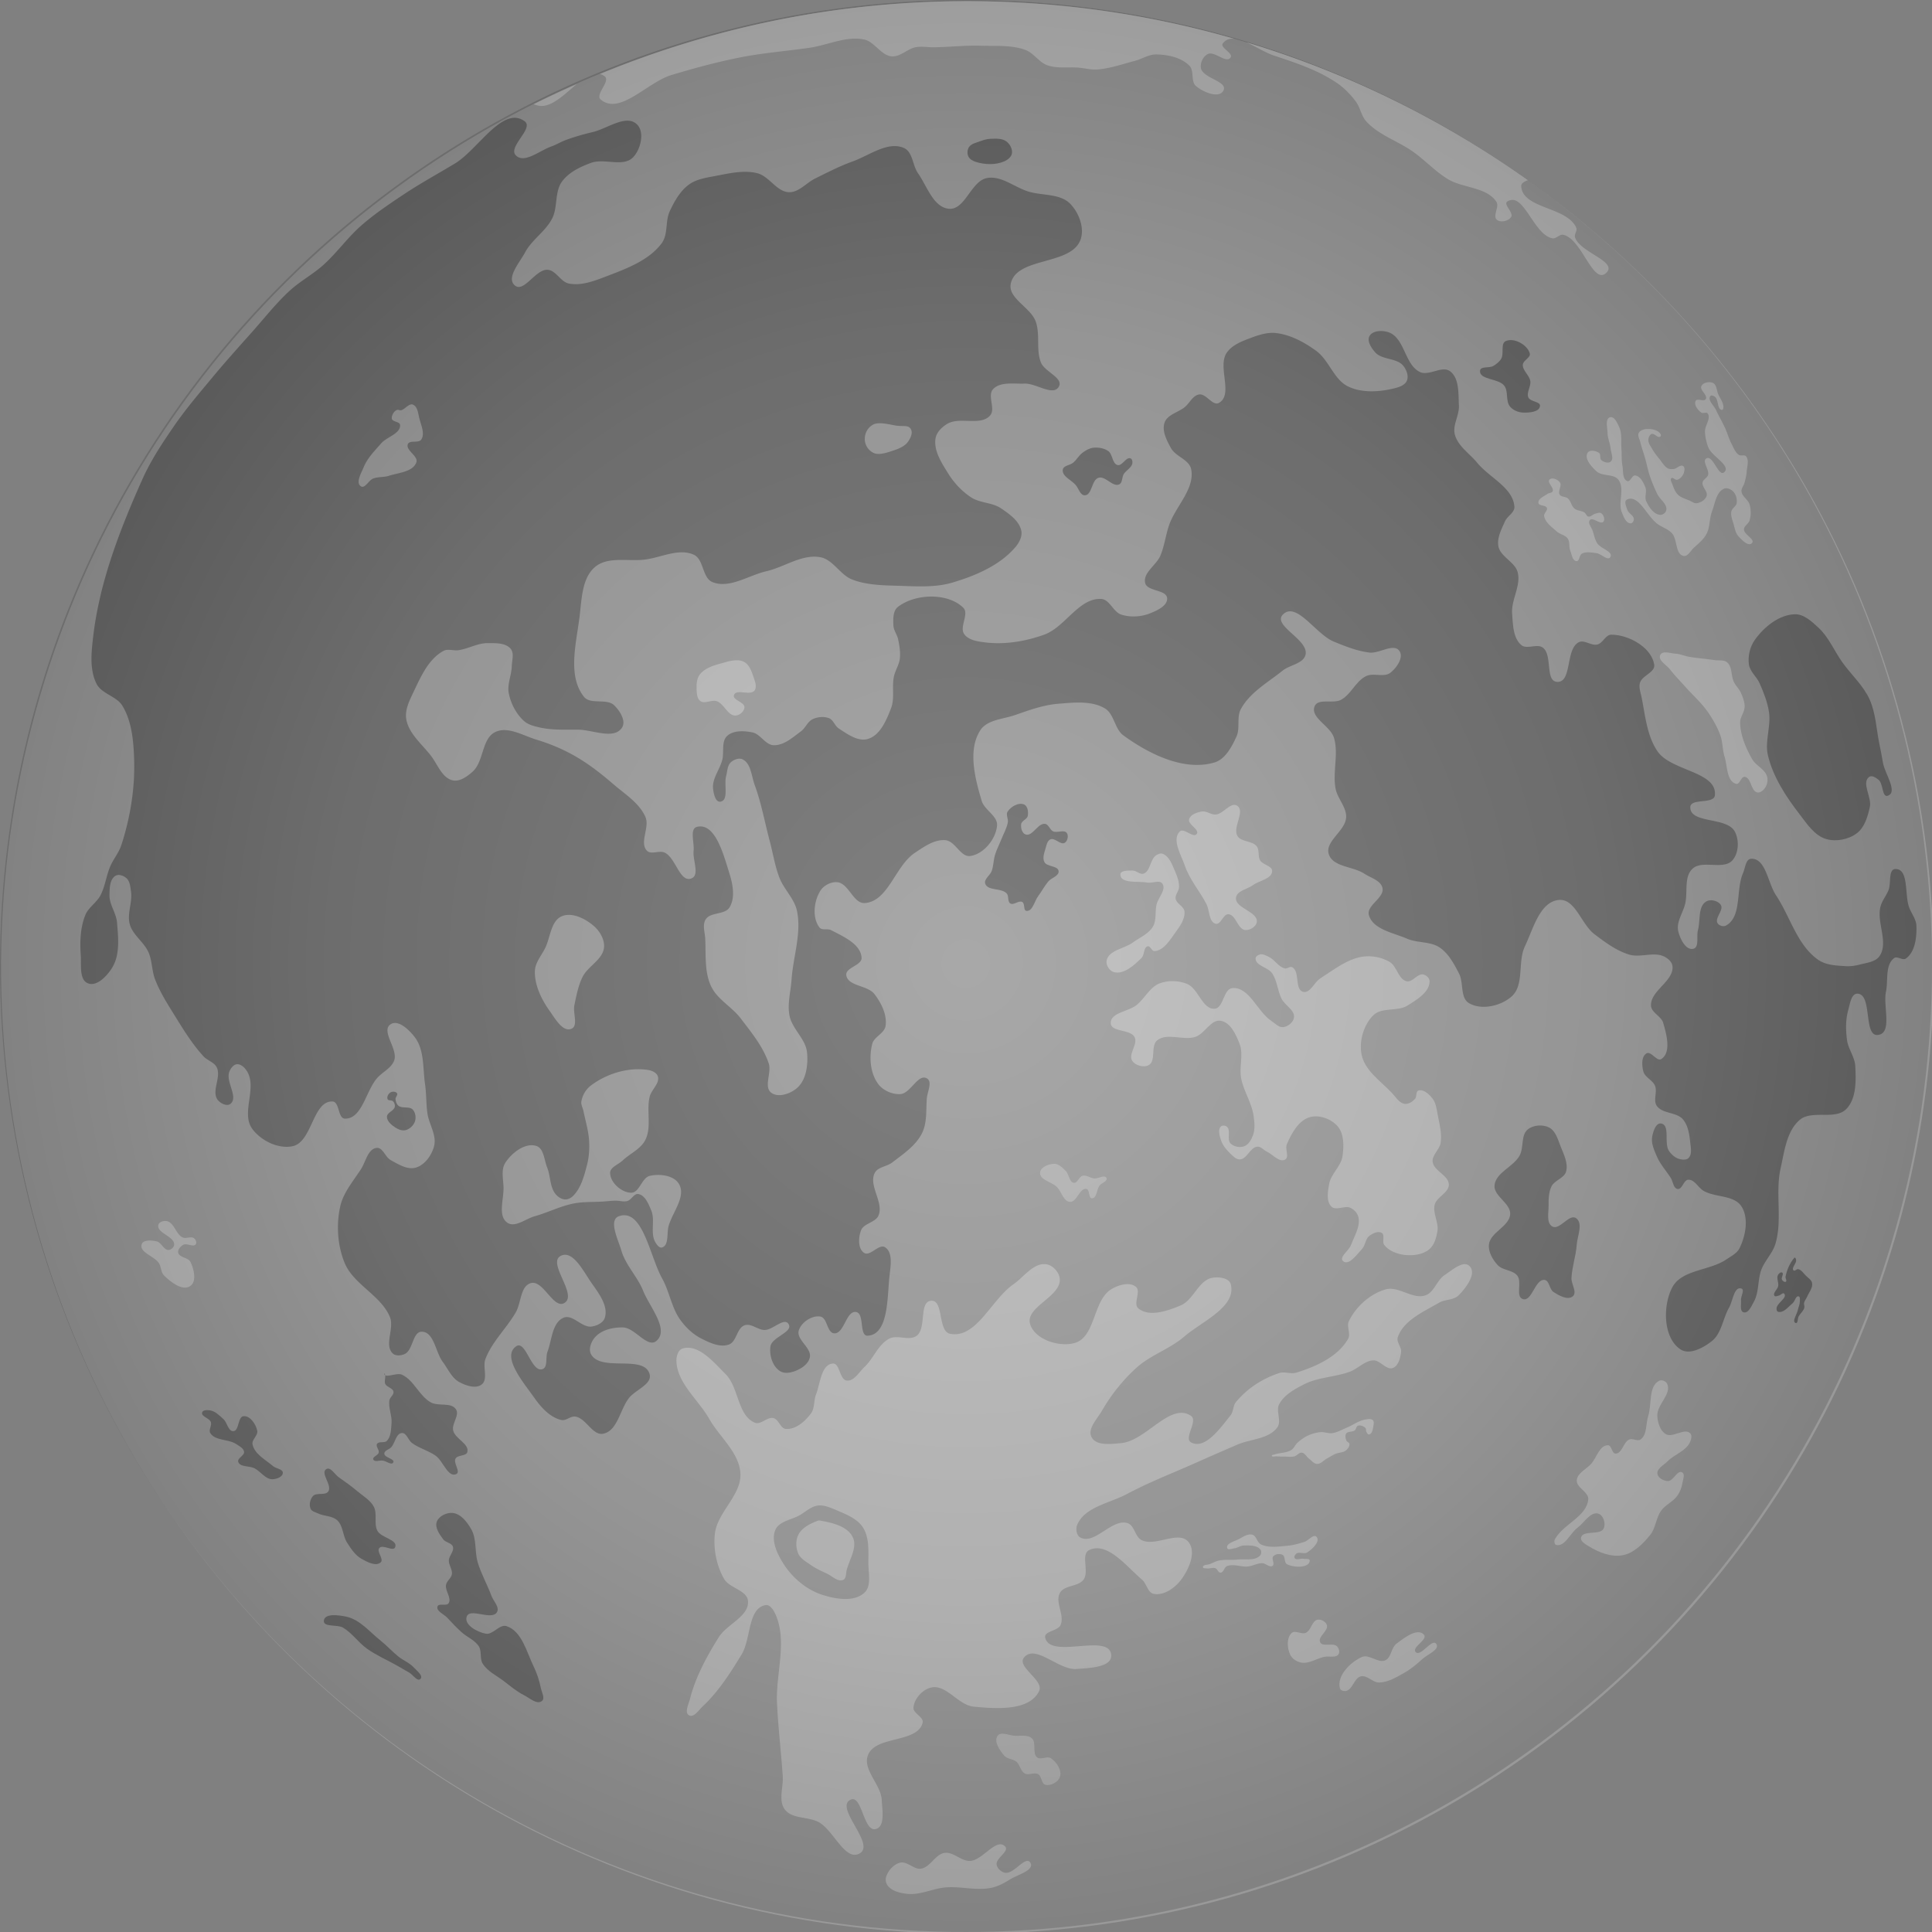 <svg xmlns="http://www.w3.org/2000/svg" xmlns:xlink="http://www.w3.org/1999/xlink" width="100" height="100" viewBox="-50 -50 100 100"><rect x="-50" y="-50" width="100" height="100" fill="#808080" stroke="none"/><defs><radialGradient xlink:href="#a" id="b" cx="-1044.151" cy="1997.845" r="282.9" fx="-1044.151" fy="1997.845" gradientTransform="matrix(-.884 0 0 -.884 -553.153 3279.863)" gradientUnits="userSpaceOnUse"/><linearGradient id="a"><stop offset="0" style="stop-color:#fff;stop-opacity:.15"/><stop offset=".657" style="stop-color:#7f7f7f;stop-opacity:.149"/><stop offset="1" style="stop-color:#000;stop-opacity:.15"/></linearGradient></defs><path fill="#ccc" d="M17.101-46.985a50 50 0 0 1 29.884 64.086 50 50 0 0 1-64.086 29.884m0 0a50 50 0 1 0 34.202-93.97"/><g transform="rotate(-30 -528.209 289.36)scale(.2)"><g style="stroke-width:1.132" transform="scale(.884)rotate(20 702.035 4253.012)"><circle cx="-433.193" cy="1963.865" r="282.9" style="fill:#999;fill-opacity:.998;fill-rule:evenodd;stroke:none;stroke-width:1.132;stroke-linecap:round;stroke-linejoin:round;stroke-dasharray:none;paint-order:markers stroke fill;stop-color:#000"/><path d="M-433.193 1680.965a283 283 0 0 0-60.5 6.629 3.8 3.8 0 0 1 1.24.935c1.517 1.713-3.797 4.691-2.339 6.455 4.649 5.621 14.364-2.606 21.608-3.46 6.926-.818 13.889-1.454 20.861-1.592 6.801-.134 13.594.545 20.393.75 5.362.16 11.093-1.581 16.09.373 2.941 1.151 4.063 5.43 7.109 6.268 2.447.673 4.945-1.396 7.483-1.403 1.743 0 3.424.655 5.145.935 4.57.741 9.219 1.019 13.751 1.964 4.243.885 8.79 1.28 12.535 3.462 2.248 1.309 3.26 4.228 5.52 5.519 2.712 1.548 6.058 1.523 9.073 2.338 1.658.449 3.252 1.209 4.958 1.403 3.815.435 7.679-.246 11.506-.56 2.158-.178 4.33-1.168 6.454-.75 3.355.661 7.047 2.139 8.98 4.959 1.175 1.713-.469 4.563.842 6.174 1.712 2.103 6.026 4.869 7.671 2.712 1.889-2.476-5.356-4.556-5.332-7.67.011-1.497 1.195-3.187 2.62-3.649 2.157-.698 4.85 3.755 6.454 2.152 1.116-1.116-2.66-3.424-1.497-4.49 1.033-.947 2.223-1.08 3.494-.748a282.9 282.9 0 0 0-124.119-28.706m-67.783 8.387a283 283 0 0 0-13.37 3.583q.42.242.845.459c3.598 1.824 8.27-1.613 12.525-4.042m195.213 21.95c2.458 1.647 5.003 3.996 7.227 5.197 5.844 3.156 11.848 6.357 16.65 10.945 1.922 1.835 3.475 4.085 4.678 6.454 1.01 1.987.86 4.482 2.058 6.362 2.929 4.595 8.16 7.238 11.974 11.131 2.983 3.045 5.329 6.707 8.512 9.542 3.928 3.497 10.822 4.246 12.91 9.074.7 1.619-1.92 3.918-.749 5.238.931 1.05 3.259.938 4.21-.094 1.058-1.149-1.728-4.09-.281-4.677 5.264-2.138 5.811 10.915 11.132 12.91 1.032.386 2.248-.872 3.274-.469 5.22 2.055 5.993 16.341 10.57 13.097 3.77-2.673-6.736-7.2-7.297-11.787-.11-.91 1.04-1.724.843-2.619-1.458-6.593-14.62-8.177-13.751-14.874.104-.806 1.254-1.186 2.057-1.31.05-.01.101 0 .151-.01a282.9 282.9 0 0 0-74.168-54.112zM-502.93 2222.106c.823-1.8 2.787-3.358 4.757-3.551 2.143-.21 3.675 2.755 5.828 2.786 2.757.04 4.806-3.437 7.562-3.35 2.606.081 4.354 3.27 6.939 3.611 3.667.484 8.772-5.466 10.834-2.396 1.1 1.638-3.397 2.893-3.367 4.865.017 1.126.955 2.314 2.007 2.717 2.482.954 6.886-4.085 7.815-1.594.889 2.38-4.284 2.792-6.642 3.741-1.852.746-3.804 1.427-5.8 1.497-4.467.157-8.739-2.007-13.19-2.432-3.786-.362-7.756.962-11.411-.093-1.938-.559-4.101-1.456-5.145-3.18-.454-.75-.552-1.824-.187-2.62" style="fill:#b9b9b9;fill-opacity:1;stroke:none;stroke-width:1.132;stroke-linecap:butt;stroke-linejoin:miter;stroke-dasharray:none;stroke-opacity:1"/><path d="M-463.548 2186.934c-1.464 1.436-.127 4.326.935 6.08.682 1.125 2.342 1.325 3.18 2.339.899 1.086.721 2.936 1.822 3.816 1.012.81 2.785.044 3.791.86.986.8.423 2.964 1.59 3.462 1.488.634 3.842-.154 4.584-1.59.925-1.789-.226-4.412-1.684-5.8-.974-.928-3.044.08-3.928-.936-1.276-1.464.653-4.284-.562-5.8-1.067-1.33-3.209-1.178-4.864-1.59-1.597-.397-3.69-1.994-4.864-.841" style="fill:#ccc;fill-opacity:.5;stroke:none;stroke-width:1.132;stroke-linecap:butt;stroke-linejoin:miter;stroke-dasharray:none;stroke-opacity:1"/><path d="M-362.427 2190.675c-.395-3.727 4.305-7.082 7.951-7.95 2.235-.534 4.32 2.709 6.549 2.15 1.882-.47 2.297-3.32 4.022-4.209 2.52-1.299 6.944-3.638 8.419-1.216.976 1.604-4.298 3.01-3.274 4.584 1.18 1.814 5.462-3.28 6.36-1.31.832 1.822-3.079 2.577-4.77 3.648-1.897 1.202-3.866 2.35-5.987 3.087-2.46.855-5.096 1.897-7.67 1.497-1.862-.289-3.077-2.807-4.958-2.713-2.039.102-3.01 3.435-5.052 3.461-.631.01-1.523-.4-1.59-1.029M-373.559 2172.247c-1.762 1.174-2.052 4.13-1.496 6.174.34 1.256 1.498 2.338 2.712 2.806 2.187.843 4.674-.39 7.016-.467 1.403-.047 3.218.992 4.21 0 .55-.552.426-1.686 0-2.339-.931-1.426-4.161-.435-4.677-2.058-.552-1.733 3.106-2.884 2.806-4.677-.168-1.004-1.321-1.944-2.339-1.965-1.733-.035-2.436 2.752-4.116 3.181-1.346.344-2.96-1.425-4.116-.655M-293.11 2159.057c.06-.331.335-.59.56-.841 3.284-3.657 10.084-4.691 11.32-9.448.545-2.102-2.905-3.984-2.339-6.08.557-2.064 3.325-2.687 5-4.014 1.91-1.512 3.358-4.915 5.758-4.5 1.09.19.69 2.597 1.777 2.807 1.886.365 2.805-2.935 4.677-3.368 1.079-.249 2.28 1.05 3.274.562 2.153-1.06 2.25-4.239 3.368-6.361 1.69-3.209 1.547-8.7 5.051-9.635.786-.21 1.844.525 2.058 1.31.865 3.174-4.143 5.52-4.49 8.792-.204 1.926.05 4.326 1.497 5.613 1.789 1.592 5.741-.936 7.11 1.03.51.732-.038 1.895-.562 2.618-1.673 2.308-5.072 2.644-7.39 4.303-1.276.914-3.5 1.519-3.555 3.087-.043 1.234 1.411 2.365 2.62 2.62 1.603.337 3.304-2.803 4.583-1.778.812.651-.115 2.108-.468 3.087-.43 1.198-1.08 2.358-1.964 3.274-1.55 1.606-4.02 2.085-5.613 3.648-1.826 1.794-2.378 4.674-4.303 6.361-2.516 2.207-5.634 4.443-8.98 4.49-3.473.05-6.866-2.072-9.448-4.396-.81-.73-2.119-1.806-1.684-2.806.954-2.193 5.67.48 7.016-1.497.854-1.254.586-3.768-.748-4.49-2.186-1.184-4.599 1.897-6.83 2.993-2.391 1.175-4.583 4.927-7.015 3.835-.38-.17-.355-.806-.28-1.216" style="fill:#b9b9b9;fill-opacity:1;stroke:none;stroke-width:1.132;stroke-linecap:butt;stroke-linejoin:miter;stroke-dasharray:none;stroke-opacity:1"/><path d="M-521.404 1695.809c-5.443-.015-12.691 7.905-18.663 10.213-5.488 2.12-11.077 3.997-16.465 6.361-4.648 2.04-9.314 4.109-13.657 6.735-4.622 2.795-8.501 6.703-13.096 9.542-3.464 2.14-7.417 3.425-10.852 5.613-4.65 2.962-8.766 6.689-13.095 10.102-4.528 3.57-9.071 7.124-13.47 10.851-4.652 3.94-9.382 7.818-13.658 12.161-4.227 4.293-8.429 8.695-11.806 13.683-9.022 13.327-17.602 27.447-22.225 42.863-1.337 4.459-2.802 9.434-1.455 13.89.96 3.178 5.16 4.574 6.35 7.673 1.898 4.945 1.4 10.63.661 15.875-1.187 8.423-4.077 16.699-8.07 24.21-1.099 2.067-3 3.609-4.28 5.57-1.646 2.517-2.483 5.546-4.343 7.91-1.48 1.882-4.036 2.812-5.306 4.841-2.101 3.355-2.957 7.451-3.37 11.388-.296 2.81-1.753 6.983.662 8.447 2.414 1.465 5.924-1.202 7.795-3.317 2.933-3.317 3.264-8.357 3.67-12.766.251-2.737-1.313-5.507-.795-8.205.377-1.963.869-4.648 2.748-5.33 1.03-.373 2.359.413 3.031 1.28.849 1.095.656 2.726.611 4.111-.102 3.187-2.334 6.181-2.01 9.354.334 3.26 3.19 5.812 3.969 8.996.651 2.661 0 5.513.529 8.202.75 3.832 2.253 7.488 3.704 11.112 1.848 4.615 3.668 9.309 6.35 13.494.908 1.417 2.793 2.242 3.252 3.86.86 3.04-2.814 6.546-1.4 9.37.583 1.164 2.276 2.435 3.44 1.851 2.828-1.419-.304-6.717 1.39-9.39.552-.874 1.553-1.848 2.579-1.722 1.3.16 2.232 1.666 2.645 2.91 1.732 5.214-3.957 11.448-1.587 16.404 1.867 3.907 6.522 7.329 10.848 7.144 5.835-.249 8.071-12.176 13.758-10.848 1.998.467.636 5.146 2.646 5.557 4.959 1.012 7.43-6.887 11.377-10.055 1.871-1.501 4.653-2.137 5.82-4.233 1.723-3.09-2.445-9.163.795-10.583 2.472-1.084 5.128 2.62 6.35 5.027 2.116 4.171.66 9.347.529 14.023-.08 2.833-.7 5.633-.794 8.466-.108 3.263 1.61 6.815.265 9.79-1.135 2.51-3.613 4.974-6.35 5.292-2.547.295-4.88-1.836-6.88-3.44-1.418-1.138-1.625-4.118-3.44-4.233-2.551-.163-3.82 3.412-5.555 5.291-2.85 3.087-6.345 5.903-7.938 9.79-2.083 5.083-2.744 11.034-1.587 16.404 1.455 6.759 8.874 11.23 10.318 17.992.741 3.467-3.124 7.702-1.058 10.583.686.956 2.302 1.092 3.44.794 2.657-.697 3.393-6.102 6.085-5.556 3.52.713 2.87 6.588 4.498 9.79 1.146 2.252 1.727 5.04 3.704 6.614 1.726 1.372 4.397 2.875 6.35 1.852 2.224-1.165 1.099-4.986 2.381-7.144 2.774-4.666 7.616-7.754 11.113-11.906 2.068-2.456 2.63-7.324 5.82-7.673 3.795-.416 5.195 8.844 8.732 7.408 4.269-1.733-3.093-12.443 1.323-13.758 3.788-1.128 5.747 5.673 7.408 9.26 1.549 3.343 3.827 7.585 2.117 10.848-.715 1.364-2.694 1.902-4.233 1.852-2.878-.093-4.876-4.651-7.673-3.968-3.566.87-4.466 5.846-6.35 8.995-.912 1.524-.617 4.576-2.382 4.763-3.369.357-3.256-9.319-6.35-7.938-4.898 2.188.37 11.018 2.646 15.875 1.433 3.058 3.503 6.363 6.615 7.673 1.303.549 2.897-.725 4.233-.264 3.012 1.039 3.959 6.42 7.144 6.35 4.302-.095 6.046-6.135 9.26-8.996 2.295-2.042 7.421-2.762 7.144-5.82-.545-6.015-13.947-3.009-15.875-8.732-.554-1.647.738-3.706 2.117-4.763 2.267-1.737 5.666-1.888 8.466-1.323 3.455.698 5.996 7.406 8.996 5.557 4.296-2.649-.297-10.14-1.323-15.082-.906-4.369-3.75-8.263-4.233-12.7-.365-3.35-2.267-9.506 1.058-10.054 7.281-1.2 6.829 13.142 9.26 20.109 1.467 4.2 1.22 8.967 3.176 12.964 1.186 2.425 2.872 4.723 5.027 6.35 2.209 1.668 4.94 3.611 7.673 3.175 2.409-.384 3.145-4.393 5.556-4.762 1.992-.305 3.569 2.05 5.556 2.381 2.355.393 6.222-2.732 7.144-.53 1.086 2.595-5.455 2.89-6.35 5.557-.831 2.476-.4 5.978 1.587 7.673 1.478 1.26 3.983.891 5.821.265 1.422-.485 2.963-1.487 3.44-2.91.89-2.659-3.132-5.71-1.852-8.203 1.137-2.215 4.52-3.707 6.879-2.91 2.021.682 1.097 5.074 3.175 5.556 2.907.674 4.603-6.045 7.408-5.027 2.415.876-.431 7.088 2.117 7.408 6.078.763 7.572-9.986 9.26-15.875.803-2.799 2.378-6.727.265-8.731-1.541-1.462-4.816 1.998-6.35.53-1.594-1.527-.867-4.721.265-6.616 1.155-1.934 4.621-1.53 5.82-3.44 2.214-3.522-1.445-9.112 1.059-12.435 1.193-1.582 3.8-1.198 5.556-2.116 3.598-1.883 7.622-3.628 10.054-6.88 2.055-2.746 2.337-6.462 3.175-9.789.482-1.912 2.572-4.557 1.058-5.82-2.313-1.933-5.474 3.534-8.466 3.174-2.332-.28-4.747-1.88-5.821-3.969-1.816-3.53-1.347-8.278.265-11.906.886-1.995 4.061-2.43 4.762-4.498 1.06-3.13-.054-6.86-1.587-9.79-1.534-2.928-7.296-3.576-7.144-6.878.103-2.257 5.027-1.99 5.291-4.234.472-3.994-4.211-7.083-7.408-9.525-.911-.696-2.636-.31-3.175-1.323-1.69-3.175-.305-7.922 2.117-10.583 1.24-1.362 3.514-2.07 5.291-1.588 3.252.885 3.528 7.056 6.88 7.409 6.862.722 10.62-9.12 16.933-11.906 2.975-1.314 6.383-2.958 9.525-2.117 2.774.743 3.48 5.724 6.35 5.82 3.95.133 8.253-3.585 9.26-7.408.727-2.755-2.853-5.106-3.175-7.937-.774-6.83-1.475-15.312 3.175-20.373 2.519-2.74 7.174-2.052 10.848-2.646 4.28-.692 8.649-1.473 12.965-1.058 4.558.438 9.752.724 13.23 3.704 2.426 2.08 1.75 6.43 3.968 8.731 6.431 6.674 15.662 13.489 24.87 12.436 3.3-.377 5.783-3.621 7.674-6.35 1.54-2.224.973-5.546 2.645-7.673 3.433-4.366 9.156-6.321 14.023-8.996 2.386-1.311 6.354-.93 7.409-3.44 1.74-4.14-8.142-10.074-4.498-12.7 4.537-3.269 8.516 7.309 13.229 10.32 3.091 1.974 6.282 3.95 9.79 5.026 2.802.86 7.477-1.592 8.73 1.058.984 2.08-1.667 4.752-3.703 5.821-2.11 1.108-4.849-.904-7.144-.264-3.252.906-5.266 4.482-8.467 5.556-2.514.843-6.52-1.712-7.937.53-1.927 3.044 3.548 6.475 3.968 10.053.583 4.955-2.21 9.829-2.116 14.817.056 2.958 2.222 5.842 1.587 8.731-.856 3.895-7.442 5.841-6.879 9.79.559 3.913 6.39 4.691 9.26 7.408 1.634 1.546 4.395 2.781 4.498 5.027.137 2.96-5.594 4.196-5.291 7.144.447 4.35 6.142 6.32 9.79 8.731 2.764 1.828 6.624 1.918 8.995 4.234 2.258 2.204 3.286 5.456 4.233 8.466.91 2.891-.95 6.991 1.323 8.996 3.176 2.8 9.11 2.51 12.7.265 4.283-2.678 3.416-9.648 6.35-13.759 3.262-4.569 6.58-12.143 12.171-11.641 4.78.428 5.208 8.12 8.467 11.641 2.677 2.893 5.48 5.89 8.996 7.673 3.071 1.558 7.287.331 10.054 2.381.984.73 1.94 1.953 1.852 3.175-.315 4.383-7.704 5.954-8.202 10.32-.233 2.037 2.423 3.516 2.646 5.555.383 3.51.867 8.939-2.382 10.32-1.42.602-2.513-2.895-3.968-2.382-1.685.593-1.99 3.247-1.852 5.027.14 1.81 2.27 2.986 2.645 4.763.403 1.906-1.31 4.035-.529 5.82 1.16 2.651 5.432 2.787 6.88 5.292 1.162 2.013 1.09 4.594.923 6.912-.111 1.549 0 3.595-1.27 4.481-.766.532-1.953.193-2.788-.221-1.118-.555-1.988-1.654-2.494-2.796-1.13-2.548 1.744-7.41-.892-8.316-1.465-.503-2.693 1.888-3.232 3.34-.692 1.864-.106 4.018.345 5.955.566 2.432 1.966 4.59 2.916 6.9.48 1.17.21 3.118 1.408 3.522 1.306.44 2.181-2.304 3.548-2.124 1.86.245 2.46 2.86 3.917 4.043 3.076 2.5 8.53 2.69 10.054 6.35 1.562 3.753-.254 8.618-2.646 11.906-1.023 1.407-2.908 1.941-4.498 2.646-5.406 2.397-13.328.604-16.933 5.292-3.714 4.828-5.186 14.035-.794 18.256 2.297 2.208 6.733.741 9.525-.794 3.2-1.76 4.275-5.928 6.615-8.731 1.425-1.708 2.532-5.926 4.513-4.915 1.029.526-.597 2.244-.692 3.395-.099 1.189-.943 3.052.128 3.576 1.313.642 2.641-1.425 3.553-2.567 1.992-2.493 2.123-6.063 3.755-8.805 1.485-2.495 4.132-4.218 5.411-6.824 3.243-6.605 2.456-14.641 5.292-21.43 1.953-4.677 3.589-10.365 7.938-12.966 4.018-2.403 10.221 1.94 14.022-.793 3.47-2.496 4.234-7.665 4.763-11.907.33-2.648-1.17-5.27-1.058-7.937.122-2.934.608-5.962 1.888-8.605.796-1.642 1.68-4.593 3.469-4.235 4.419.883-.616 12.81 3.888 12.947 4.276.132 2.84-8.075 4.438-12.044 1.263-3.138 1.053-7.763 4.068-9.297 1.014-.516 2.3 1.212 3.334.735 3.048-1.407 4.248-5.57 4.73-8.893.277-1.909-.8-3.774-1.152-5.671-.729-3.917 1.939-11.139-1.992-11.785-2.14-.352-1.933 3.89-3.082 5.73-.97 1.552-2.48 2.777-3.205 4.458-1.891 4.389.592 10.626-2.714 14.077-1.463 1.528-4.066 1.29-6.174 1.47-1.368.117-2.775.057-4.11-.26-2.685-.634-5.666-1.285-7.62-3.233-5.334-5.318-5.862-13.877-8.89-20.773-1.73-3.937-1.037-11.186-5.299-11.763-1.58-.214-2.164 2.359-3.053 3.683-3.011 4.486-2.497 12.612-7.629 14.3-.792.262-1.94-.306-2.259-1.076-.7-1.69 2.56-3.497 1.827-5.173-.578-1.322-2.621-2.21-3.976-1.712-2.735 1.006-2.633 5.202-3.873 7.84-.8 1.701-.425 5.042-2.302 5.149-2.25.127-3.313-3.57-3.44-5.821-.157-2.799 2.359-5.087 3.44-7.673 1.315-3.143.935-7.541 3.704-9.525 3.29-2.356 8.984 2.023 12.126-.526 2.182-1.77 2.982-5.501 2.094-8.168-1.564-4.695-12.576-4.452-11.574-9.298.537-2.598 6.94.433 7.673-2.116 1.951-6.78-11.367-9.19-14.287-15.61-2.278-5.01-1.715-10.904-1.853-16.405-.035-1.413-.352-2.961.265-4.233.981-2.023 4.965-2.25 5.027-4.498.142-5.112-5.81-9.969-10.848-10.848-1.632-.285-2.845 1.994-4.498 2.117-1.836.136-3.534-2.139-5.291-1.588-4.193 1.315-3.92 11.3-8.202 10.319-3.525-.808.079-7.934-2.382-10.584-1.442-1.553-4.73-.22-6.085-1.852-2.04-2.457-1.373-6.346-1.058-9.525.4-4.052 4.02-7.581 3.704-11.641-.245-3.146-4.184-5.312-4.234-8.467-.039-2.525 1.77-4.781 3.175-6.88.938-1.399 3.254-2.029 3.44-3.703.62-5.578-5.717-9.66-8.467-14.552-1.72-3.062-4.702-5.764-5.027-9.26-.266-2.861 2.309-5.35 2.646-8.203.405-3.426 1.554-7.791-.794-10.319-2.003-2.156-6.33.38-8.73-1.323-3.992-2.829-2.688-10.443-6.88-12.964-1.663-1-4.56-1.475-5.82 0-1.103 1.29-.099 3.584.793 5.027 1.595 2.581 5.94 2.635 7.408 5.292.726 1.314 1.107 3.254.265 4.498-.938 1.385-3.091 1.51-4.763 1.587-4.252.195-8.976-.43-12.435-2.91-3.799-2.724-4.165-8.54-7.409-11.907-2.953-3.065-6.513-5.898-10.583-7.143-2.277-.697-4.803-.438-7.144 0-2.881.538-6.173 1.059-8.202 3.175-3.416 3.563-.098 12.406-4.762 14.023-1.988.688-3.188-3.41-5.292-3.44-1.86-.026-3.142 1.996-4.762 2.91-2.164 1.222-5.4 1.273-6.615 3.44-1.254 2.236-.298 5.246.53 7.673.922 2.709 4.708 4.282 4.762 7.144.11 5.898-6.429 9.906-9.26 15.08-1.459 2.665-2.338 5.641-3.97 8.203-1.65 2.59-5.976 4.076-5.82 7.144.133 2.615 5.858 2.954 5.556 5.556-.251 2.164-3.428 2.975-5.556 3.44-2.779.606-5.944.254-8.467-1.059-2.216-1.153-2.592-4.999-5.027-5.556-6.402-1.465-11.784 6.297-18.256 7.408-5.743.986-11.896.928-17.463-.793-2.08-.644-4.629-1.469-5.556-3.44-1.099-2.336 2.567-5.578 1.058-7.673-3.724-5.173-13.156-6.512-18.792-3.534-1.647.871-2.003 3.273-2.242 5.122-.184 1.416.613 2.805.661 4.233.064 1.897.046 3.854-.498 5.672-.528 1.764-1.938 3.153-2.62 4.864-1.147 2.881-.83 6.325-2.431 8.98-1.937 3.212-4.507 7.239-8.232 7.67-2.997.348-5.656-2.428-7.858-4.49-1.012-.947-1.115-2.74-2.296-3.466-1.354-.833-3.2-.959-4.738-.558-1.595.416-2.528 2.169-4.004 2.902-2.685 1.335-5.674 3.247-8.606 2.62-2.367-.507-3.22-3.887-5.472-4.772-2.324-.912-5.403-1.61-7.487-.234-1.982 1.308-1.606 4.477-2.593 6.637-1.222 2.674-3.89 4.871-4.11 7.802-.109 1.46-.018 4.104 1.446 4.148 2.566.077 1.851-4.796 2.964-7.11.61-1.268.849-2.937 2.03-3.701.992-.641 2.565-.956 3.532-.278 2.261 1.585 1.716 5.267 2.206 7.984 1.013 5.606 1.007 11.35 1.497 17.025.317 3.68.21 7.418.935 11.038.721 3.597 3.263 6.81 3.368 10.477.19 6.698-3.439 12.954-5.051 19.458-.849 3.42-2.495 6.765-2.432 10.29.07 4.008 3.525 7.605 3.18 11.6-.302 3.501-1.545 7.622-4.49 9.54-2.196 1.43-6.064 2.098-7.858.188-1.97-2.1 1.173-5.758.749-8.606-.764-5.12-3.431-9.803-5.8-14.406-1.963-3.815-5.832-6.702-6.923-10.851-1.174-4.47.17-9.26.749-13.845.239-1.893-.162-4.201 1.123-5.612 1.752-1.926 5.758-.294 7.483-2.245 2.22-2.512 2.126-6.593 1.683-9.916-.726-5.449-1.433-15.273-6.922-14.967-2.362.132-1.57 4.467-2.244 6.735-.772 2.595.603 7.36-2.059 7.857-3.555.666-3.409-6.701-6.36-8.792-1.434-1.015-4.098-.023-5.052-1.497-1.778-2.747 2.065-6.545 1.31-9.729-1.046-4.41-4.811-7.71-7.671-11.225-2.95-3.627-6.122-7.128-9.728-10.103-3.096-2.553-6.522-4.738-10.104-6.548-3.628-1.833-7.48-5.336-11.412-4.303-4.325 1.136-4.808 7.93-8.606 10.29-1.799 1.118-4.216 2.304-6.174 1.496-2.976-1.227-3.552-5.382-5.051-8.232-2.002-3.805-5.27-7.487-5.239-11.786.02-2.679 1.817-5.113 3.368-7.297 2.912-4.098 6.077-8.9 10.851-10.477 1.374-.453 2.858.514 4.303.562 2.936.097 5.901-1.075 8.793-.562 2.282.406 5.205.798 6.361 2.807.846 1.468-.228 3.39-.56 5.051-.524 2.613-2.304 5.007-2.246 7.67.067 3.096 1.08 6.36 2.993 8.794 1.005 1.278 2.618 1.986 4.116 2.62 3.484 1.472 7.32 1.933 11.039 2.618 4.206.776 9.741 4.753 12.722 1.685 1.628-1.677.279-5.053-1.123-6.923-1.824-2.433-6.766-1.265-8.232-3.929-3.785-6.879.508-15.878 2.806-23.386 1.478-4.827 2.581-10.895 6.923-13.47 4.238-2.514 9.858.12 14.78.374 4.81.248 10.47-1.653 14.406 1.122 2.623 1.85 1.215 7.078 3.929 8.794 4.534 2.866 10.732-.097 16.09-.375 5.435-.281 11.167-3.188 16.276-1.309 3.559 1.31 4.802 6.077 8.045 8.044 4.08 2.476 8.987 3.318 13.657 4.304 4.973 1.049 10.106 2.268 15.154 1.684 7.034-.815 14.597-2.555 20.019-7.11 1.261-1.06 2.47-2.656 2.432-4.303-.071-2.984-2.62-5.508-4.77-7.577-2.206-2.121-5.714-2.498-7.952-4.584-2.366-2.205-4.22-5.043-5.426-8.045-1.368-3.405-3.108-7.395-1.87-10.85.61-1.707 2.42-2.91 4.115-3.555 3.964-1.508 9.339 2.37 12.722-.187 2.078-1.57.156-5.93 2.245-7.484 2.502-1.861 6.264-.409 9.355 0 3.33.44 7.603 5.22 9.728 2.62 1.853-2.268-3.322-4.994-3.929-7.859-.84-3.97 1.29-8.168.562-12.16-.791-4.342-6.918-8.08-5.238-12.161 3.044-7.4 18.128-2.13 22.263-8.98 1.91-3.167.989-8.002-1.123-11.039-2.42-3.48-7.639-3.679-11.412-5.612s-6.985-6.018-11.225-5.987c-4.773.035-7.924 8.157-12.535 6.922-4.432-1.187-5.159-7.634-7.11-11.787-1.207-2.57-.424-6.498-2.806-8.044-4.358-2.827-10.407.44-15.528 1.31-3.937.669-7.762 1.888-11.6 2.993-2.767.797-5.41 3.198-8.232 2.62-3.552-.728-4.906-5.666-8.231-7.11-3.74-1.625-8.085-1.374-12.161-1.31-2.708.043-5.614-.068-8.045 1.123-2.892 1.415-5.079 4.095-6.922 6.735-1.839 2.632-1.598 6.586-3.93 8.793-4.557 4.316-11.423 5.542-17.586 6.735-3.674.711-7.731 1.528-11.225.187-2.307-.885-3.026-4.46-5.426-5.05-3.451-.852-8.058 5.573-10.29 2.805-2.117-2.627 2.598-6.322 4.678-8.98 2.614-3.34 7.006-5.019 9.541-8.42 2.219-2.974 2.007-7.525 4.678-10.102 2.434-2.348 6.024-3.336 9.354-3.928 4.057-.722 8.987 2.945 12.348.56 2.655-1.883 4.75-6.742 2.806-9.354-2.606-3.502-8.738-.247-13.096 0-2.757.157-5.515.444-8.232.936-1.518.274-2.966.88-4.49 1.122-3.52.559-8.638 3.68-10.664.748-1.952-2.823 6.653-6.853 4.303-9.354-1.064-1.133-2.279-1.604-3.6-1.607m-43.647 77.448h.116c.176.01.343.056.499.155 1.29.823 1.028 2.92 1.156 4.446.168 2.016.851 4.572-.534 6.047-.944 1.005-3.335-.532-4.09.622-1.076 1.642 2.478 3.983 1.512 5.691-1.474 2.604-5.662 2.076-8.626 2.49-1.528.213-3.115-.312-4.63-.017-1.397.272-2.913 2.59-3.951 1.617-1.392-1.304.8-3.814 1.823-5.424 1.53-2.405 3.969-4.112 6.186-5.904 2.011-1.626 6.112-1.797 6.415-4.366.12-1.015-2.122-1.247-2.064-2.268.062-1.08 1.46-2.582 2.446-2.134.961.801 2.528-.901 3.742-.955m133.163 29.163c1.881-.042 4.401 1.194 5.904 1.67 1.772.562 3.31.332 3.823 1.6.514 1.269-.486 2.693-1.6 3.735s-3.05 1.448-4.802 1.69c-1.753.24-4.124.618-5.513-.356s-2.076-2.672-1.867-4.268c.208-1.596 1.225-3.244 3.111-3.913.236-.084.493-.131.764-.15.059 0 .119-.01.18-.01zm-114.418 125.938c2.809.056 5.68 2.327 7.48 4.52 1.478 1.8 2.495 4.48 1.887 6.728-.937 3.463-5.627 4.58-7.734 7.482-1.685 2.322-2.711 5.07-3.773 7.734-.854 2.143.184 6.135-2.075 6.603-2.605.539-4.066-3.64-5.219-6.037-1.839-3.823-3.197-8.36-2.326-12.512.505-2.407 2.705-4.11 4.15-6.1 2.053-2.83 3.002-7.53 6.413-8.3a5 5 0 0 1 1.197-.118m9.367 47.806c2.262 0 4.498.332 6.56 1.057 1.048.369 2.264 1.21 2.4 2.312.263 2.114-2.517 3.476-3.378 5.424-1.72 3.888-.92 8.87-3.468 12.272-1.804 2.409-5.14 3.136-7.647 4.801-1.418.942-3.913 1.254-4.18 2.935-.442 2.781 2.3 6.245 5.069 6.758 2.41.446 3.778-3.771 6.224-3.913 2.952-.17 6.978 1.05 8.003 3.824 1.473 3.983-3.336 7.813-5.157 11.649-.927 1.952-.793 5.494-2.935 5.78-.832.111-1.406-1.078-1.69-1.868-1.05-2.933 1.135-6.298.446-9.336-.453-1.993-.983-4.714-2.908-5.4-1.191-.423-2.244 1.332-3.502 1.453-1.171.112-2.294-.529-3.457-.708-1.15-.178-2.317-.238-3.475-.362-2.875-.307-5.732-.988-8.623-.941-4.01.064-7.922 1.3-11.915 1.69-2.747.268-6.333 2.411-8.27.444-2.397-2.435.177-6.851.712-10.226.382-2.414.12-5.318 1.778-7.114 2.334-2.527 6.725-4.867 9.782-3.29 2.091 1.079 1.548 4.458 2.045 6.758.573 2.66-.255 5.714 1.067 8.092.521.939 1.442 1.81 2.49 2.045.834.188 1.788-.132 2.49-.622 2.728-1.908 4.214-5.243 5.601-8.27.947-2.065 1.491-4.326 1.78-6.58.382-3-.014-6.048-.09-9.07-.024-.961-.432-1.973-.117-2.881.59-1.697 1.913-3.265 3.51-4.088 3.238-1.667 7.083-2.619 10.854-2.625z" style="fill:#6a6a6a;fill-opacity:1;stroke:none;stroke-width:1.132;stroke-linecap:butt;stroke-linejoin:miter;stroke-dasharray:none;stroke-opacity:1"/><path d="M-391.051 1727.444c-.613.658-.877 1.748-.648 2.617.23.873 1.065 1.545 1.864 1.967 2.458 1.295 5.527 1.946 8.231 1.31 1.045-.247 2.25-.865 2.62-1.872.444-1.206-.071-2.79-.936-3.741-1.068-1.175-2.918-1.368-4.49-1.59-1.051-.15-2.137-.01-3.18.186-1.192.225-2.635.235-3.461 1.123M-380.387 1825.198c-.604 1.859 1.937 3.395 2.938 5.073.69 1.156.781 3.248 2.113 3.44 2.148.309 2.683-4.089 4.836-4.36 2.106-.266 3.584 3.482 5.64 2.956 1.058-.27 1.098-1.902 1.814-2.725.892-1.024 2.61-1.416 3.051-2.7.165-.48.154-1.235-.28-1.497-1.221-.737-2.792 1.853-4.089 1.26-1.501-.687-.81-3.382-1.992-4.534-1.061-1.035-2.637-1.583-4.116-1.684-1.124-.077-2.257.356-3.274.842-1.227.585-2.1 1.747-3.274 2.432-1.06.62-2.988.328-3.367 1.497M-255.045 1817.848c-.788 2.681 4.973 3.118 6.226 5.616.944 1.882-.476 4.472.587 6.29.704 1.204 2.075 2.092 3.44 2.381 1.734.368 4.676.694 5.225-.992.438-1.347-2.583-1.718-2.909-3.096-.37-1.572 1.358-3.028 1.387-4.643.032-1.754-1.732-3.388-1.322-5.093.302-1.261 2.707-1.62 2.58-2.91-.26-2.616-3.735-5.403-6.285-4.763-1.741.437-1.063 3.546-2.249 4.894-.686.781-1.672 1.287-2.645 1.654-1.276.48-3.651-.646-4.035.662" style="fill:#333;fill-opacity:.5;stroke:none;stroke-width:1.132;stroke-linecap:butt;stroke-linejoin:miter;stroke-dasharray:none;stroke-opacity:1"/><path d="M-495.447 1865.796c-1.071.973-1.469 2.576-1.665 4.01-.166 1.218-.393 2.765.449 3.66 1.102 1.174 3.339.105 4.747.884 2.024 1.12 2.407 4.805 4.701 5.103 1.164.152 2.695-.753 2.969-1.894.369-1.54-3.163-2.701-2.408-4.092.981-1.811 4.683 1.14 6.174-.281.974-.93.574-2.69.374-4.022-.255-1.701-.594-3.732-1.965-4.771-1.701-1.29-4.234-.941-6.36-.749-2.437.22-5.206.507-7.016 2.152" style="fill:#b9b9b9;fill-opacity:1;stroke:none;stroke-width:1.132;stroke-linecap:butt;stroke-linejoin:miter;stroke-dasharray:none;stroke-opacity:1"/><path d="M-189.495 1909.426c-1.768 1.737-2.89 4.337-2.976 6.813-.074 2.11 1.62 3.915 2.123 5.964.712 2.905 1.333 5.897 1.24 8.886-.13 4.183-2.748 8.125-2.503 12.303.379 6.487 3.074 12.762 6.085 18.521 1.663 3.181 3.258 7.021 6.482 8.6 2.733 1.337 6.423 1.26 9.128-.133 2.532-1.305 3.969-4.254 5.059-6.885 1.126-2.718-1.281-7.382 1.337-8.726.854-.438 1.931.586 2.567 1.305 1.191 1.347.062 5.356 1.837 5.072 3.213-.513.272-6.502.3-9.755.017-1.933-.023-3.867-.078-5.8-.125-4.395.523-8.92-.57-13.179-1.113-4.336-4.028-7.997-5.954-12.039-1.774-3.722-2.646-7.974-5.159-11.244-1.603-2.086-3.483-4.638-6.085-5.027-4.58-.686-9.528 2.08-12.833 5.324z" style="fill:#6a6a6a;fill-opacity:1;stroke:none;stroke-width:1.132;stroke-linecap:butt;stroke-linejoin:miter;stroke-dasharray:none;stroke-opacity:1"/><path d="M-342.031 2024.427c2.841-.276 6.089 1.618 7.529 4.084 1.492 2.554.786 6.065-.146 8.872-.941 2.835-4.218 4.462-5.242 7.269-.764 2.095-1.808 4.866-.5 6.672 1.104 1.523 3.976.223 5.48 1.353.939.706 1.71 1.88 1.762 3.054.124 2.835-2.15 5.275-3.595 7.718-.879 1.488-4.133 2.829-3.06 4.184 1.37 1.734 4.344-1.247 6.11-2.577 1.15-.866 1.432-2.702 2.712-3.36 1.119-.576 2.84-1.07 3.768-.22.886.811-.456 2.54.106 3.604 1.033 1.955 3.252 3.262 5.372 3.894 2.346.7 5.2.848 7.335-.348 1.72-.963 2.683-3.027 3.329-4.89.846-2.438-.533-5.376.543-7.721.997-2.175 4.683-2.695 5.098-5.051.477-2.699-3.69-4.701-3.506-7.435.135-1.999 2.63-3.145 3.27-5.043.82-2.432.654-5.112.582-7.678-.053-1.9.188-4-.75-5.653-.755-1.333-2.09-3.12-3.6-2.86-.87.15-.696 1.717-1.403 2.246-.881.66-2.13 1.218-3.18.888-1.618-.507-2.295-2.513-3.24-3.922-2.648-3.952-6.676-7.831-6.723-12.588-.04-3.988 2.133-8.413 5.425-10.664 2.84-1.942 7.073.25 10.268-1.024 2.998-1.196 7.13-2.75 7.652-5.936.144-.88-.654-1.893-1.48-2.229-1.627-.66-3.536 1.804-5.149 1.111-2.322-.997-2.005-4.852-3.943-6.474-2.014-1.685-4.723-2.751-7.348-2.848-4.691-.171-9.133 2.317-13.47 4.117-1.958.812-3.676 3.857-5.613 2.993-2.4-1.071.17-6.019-1.886-7.655-.58-.462-1.542.26-2.221-.033-1.748-.758-2.423-3-3.97-4.113-.735-.53-1.55-1.221-2.455-1.17-.58.033-1.377.35-1.477.922-.375 2.137 3.126 3.142 4.017 5.12 1.095 2.43.664 5.316 1.444 7.865.638 2.083 3.258 3.904 2.62 5.987-.411 1.34-2.155 2.307-3.555 2.245-1.333-.06-2.217-1.51-3.18-2.433-3.582-3.429-4.606-10.945-9.542-11.412-2.647-.25-3.531 5.345-6.174 5.052-3.62-.402-3.625-6.71-6.735-8.606-2.277-1.388-5.243-2.02-7.858-1.497-3.002.6-4.998 3.558-7.67 5.051-2.704 1.51-8.007.86-8.42 3.929-.359 2.675 5.381 2.659 6.174 5.238.685 2.228-2.853 4.623-1.87 6.736.693 1.493 2.925 2.57 4.49 2.058 2.44-.8 1.476-5.526 3.741-6.736 3.313-1.768 7.516 1.517 11.226.936 2.87-.45 5.302-4.293 8.048-3.345 2.765.954 3.746 4.776 4.3 7.648.63 3.274-1.335 6.582-1.31 9.916.029 3.845 1.793 7.568 1.684 11.412-.055 1.94-.197 4.027-1.177 5.702-.698 1.192-1.765 2.487-3.126 2.717-1.325.224-2.965-.401-3.742-1.497-.97-1.368.865-3.748-.22-5.028-.377-.447-1.23-.69-1.715-.365-1.052.702-.839 2.474-.69 3.73.195 1.635 1.037 3.185 2.01 4.513.655.893 1.39 2.053 2.486 2.202 2.093.284 3.592-2.997 5.694-2.784 1.048.106 1.646 1.318 2.504 1.93 1.576 1.123 3.035 3.862 4.851 3.192 1.4-.516.427-3.052 1.246-4.3 1.914-2.915 4.593-6.328 8.065-6.665zM-365.046 1935.455c-2.78 1.95-.793 6.831-.264 10.186.664 4.214 2.975 8 4.25 12.071.64 2.04-.256 5.327 1.703 6.185 1.409.618 2.6-2.457 4.1-2.116 2.211.502 1.902 4.875 4.102 5.424 1.32.33 3.3-.42 3.704-1.72.927-2.983-5.647-5.074-4.763-8.07.587-1.986 3.7-1.86 5.557-2.778 2.068-1.023 5.703-.793 6.217-3.043.35-1.53-2.35-2.237-2.91-3.704-.504-1.32.392-2.981-.265-4.233-.993-1.894-4.27-1.973-5.041-3.967-1.064-2.754 3.608-6.698 1.47-8.733-1.636-1.556-4.366 1.653-6.615 1.455-1.379-.121-2.453-1.572-3.837-1.587-1.465-.017-3.465.266-4.1 1.587-.702 1.458 2.608 3.496 1.455 4.63-1.194 1.173-3.393-2.548-4.763-1.587M-377.614 1945.774c2.119-.38 2.545-3.727 4.498-4.63.602-.279 1.415-.473 1.985-.133 1.915 1.143 2.238 3.922 2.778 6.085.353 1.415.556 2.938.264 4.366-.237 1.16-1.572 1.992-1.587 3.175-.02 1.51 2.03 2.596 1.918 4.101-.168 2.269-2.135 4.107-3.77 5.689-1.936 1.871-4.205 4.547-6.88 4.233-.812-.095-.919-1.788-1.736-1.736-1.286.082-1.303 2.327-2.364 3.059-2.504 1.726-5.995 3.972-8.732 2.646-1.193-.579-1.954-2.475-1.455-3.704 1.165-2.871 5.69-2.46 8.467-3.837 2.245-1.113 4.99-1.664 6.614-3.572 1.392-1.635 1.3-4.099 2.117-6.085.817-1.989 3.694-3.876 2.778-5.821-.62-1.316-2.869-.554-4.233-1.058-2.59-.958-7.85-.98-7.408-3.704.2-1.232 2.47-.719 3.704-.53 1.111.17 1.936 1.653 3.042 1.456M-685.342 2001.716c-1.176 2.2 3.07 4.004 4.025 6.308.496 1.197.093 2.736.84 3.795 1.59 2.255 4.486 5.501 7.015 4.396 2.152-.94 1.953-4.664 1.31-6.922-.417-1.465-3.102-1.845-3.087-3.367.01-.905 1.019-1.663 1.87-1.965 1.156-.41 2.772 1.325 3.649.468.426-.417.202-1.327-.187-1.778-.736-.853-2.353-.193-3.274-.842-1.818-1.279-1.666-4.725-3.742-5.519-.84-.32-2.257-.169-2.62.655-.999 2.274 4.166 4.141 3.556 6.548-.183.721-1.132 1.3-1.871 1.216-1.425-.16-1.668-2.542-2.994-3.087-1.384-.569-3.784-1.226-4.49.093z" style="fill:#b9b9b9;fill-opacity:1;stroke:none;stroke-width:1.132;stroke-linecap:butt;stroke-linejoin:miter;stroke-dasharray:none;stroke-opacity:1"/><path d="M-422.659 2026.703c-.549 2.097 2.884 3.25 4.131 5.022 1.103 1.566 1.102 4.417 2.947 4.933 1.981.554 3.534-3.622 5.456-2.888.99.379.059 2.794 1.102 2.983 1.412.255 1.77-2.272 2.81-3.26.736-.698 2.669-.883 2.406-1.862-.307-1.143-2.378-.16-3.518-.475-1.129-.31-2.06-1.433-3.23-1.377-1.103.053-1.862 1.94-2.91 1.587-1.328-.447-.897-2.702-1.72-3.836-.76-1.049-1.603-2.377-2.877-2.613-1.616-.3-4.18.196-4.597 1.786" style="fill:#b2b2b2;fill-opacity:1;stroke:none;stroke-width:.299px;stroke-linecap:butt;stroke-linejoin:miter;stroke-opacity:1"/><path d="M-394.712 2149.304c.79.261 1.744-.038 2.467.373.58.33.61 1.458 1.27 1.546.886.117 1.31-1.366 2.183-1.556 1.996-.435 3.98 1.015 6.02 1.159 1.432.1 2.89-.477 4.302-.212 1.02.191 1.907 1.72 2.84 1.27.841-.406-.05-2.149.695-2.712.73-.552 2.025-.498 2.745.066.792.62.001 2.292.794 2.91 1.774 1.383 6.211 2.317 6.747.133.151-.616-1.11-.625-1.705-.847-.81-.304-2.173.14-2.509-.657-.175-.416.272-.962.669-1.177.944-.512 2.225.61 3.217.196 1.635-.682 4.402-2.47 3.503-3.998-.657-1.115-2.512.656-3.796.823-1.72.224-3.472.394-5.2.236-2.524-.231-5.346-.245-7.408-1.72-1.035-.74-.864-2.703-2.018-3.241-1.248-.582-2.78.16-4.092.583-1.365.44-4.011.576-3.812 1.997.099.702 1.375.399 2.084.43.942.04 1.878-.475 2.81-.331 1.673.258 3.903.555 4.631 2.083.24.505.012 1.279-.43 1.62-1.77 1.37-4.48.164-6.714.034-1.818-.106-3.604-.732-5.424-.662-.922.036-1.814.347-2.715.548-.74.166-2.119-.21-2.213.544-.049.396.68.437 1.059.562zM-370.238 2120.096c.011-.272.526-.143.795-.187 1.7-.276 3.556.195 5.145-.467.828-.345 1.3-1.253 2.058-1.731 1.086-.685 2.266-1.264 3.508-1.59a11 11 0 0 1 3.695-.328c1.172.098 2.24.85 3.414.889 1.492.049 2.939-.526 4.397-.842 1.944-.421 3.81-1.426 5.8-1.403.726.01 1.671-.021 2.104.561.289.388.109.992-.047 1.45-.326.963-.76 2.477-1.777 2.479-.346 0-.489-.517-.608-.842-.14-.382.134-.879-.093-1.216-.428-.637-1.302-1.16-2.058-1.029-.532.092-.648.911-1.123 1.17-.795.432-2.042-.143-2.666.514-.466.49-.421 1.349-.28 2.01.092.433.724.683.701 1.124-.036.71-.694 1.326-1.31 1.683-.939.547-2.17.214-3.226.468-.945.226-1.84.624-2.76.935-1.013.344-1.994 1.254-3.04 1.03-.917-.198-1.412-1.24-2.058-1.918-.634-.665-.898-1.841-1.778-2.105-.793-.238-1.558.648-2.385.702-.898.058-1.781-.258-2.666-.421-.815-.15-1.631-.302-2.432-.515-.443-.118-1.328.037-1.31-.42M-244.935 1858.967c-.048.957 2.012.928 2.183 1.87.15.823-1.213 1.362-1.21 2.197.01 1.95 1.658 3.567 2.862 5.1.79 1.007 2.281 1.453 2.806 2.62.487 1.08-.14 2.393.094 3.555.238 1.18.131 3.12 1.31 3.367.863.182 1.035-1.59 1.87-1.87 1.362-.457 2.892.176 4.266.594 1.34.408 2.856 2.89 3.78 1.837 1.231-1.404-2.398-2.94-3.087-4.677-.465-1.172-.485-2.477-.648-3.727-.142-1.091-1.139-2.591-.288-3.289 1.03-.844 2.8 1.96 3.836 1.123.656-.53.398-1.918-.188-2.526-.391-.406-1.12-.213-1.683-.187-.764.036-1.54.763-2.245.468-.479-.201-.472-.946-.842-1.31-.759-.746-2.02-.876-2.713-1.683-.774-.9-.653-2.354-1.403-3.275-.552-.677-1.82-.689-2.152-1.496-.458-1.115 1.207-2.484.655-3.555-.473-.918-1.958-1.898-2.806-1.31-.977.678.954 2.576.28 3.555-.313.455-1.092.229-1.59.468-1.13.542-3.025.898-3.087 2.151M-228.19 1846.994c-1.368 1.466.38 4.2 1.59 5.8 1.384 1.829 4.833 1.52 5.893 3.554 1.487 2.855-1.353 6.493-.655 9.635.293 1.322.634 3.305 1.964 3.555.48.09 1.012-.462 1.123-.936.264-1.128-1.237-2.034-1.403-3.18-.14-.965-.557-2.612.374-2.9 3.671-1.135 4.977 5.865 7.67 8.606 1.16 1.18 2.77 1.965 3.649 3.368 1.314 2.098-.133 6.155 2.151 7.109 1.172.49 2.299-1.093 3.368-1.777 1.555-.996 3.257-1.916 4.397-3.368 1.388-1.768 1.56-4.244 2.712-6.174 1.3-2.174 2.207-5.43 4.678-5.987.884-.2 1.906.478 2.432 1.216.693.974.826 2.415.467 3.555-.29.927-1.613 1.246-1.964 2.152-.462 1.191-.13 2.563 0 3.835.125 1.235.088 2.597.748 3.648.793 1.262 2.353 3.595 3.555 2.713 1.257-.922-1.896-2.868-1.59-4.397.199-.995 1.605-1.336 2.058-2.245a8.6 8.6 0 0 0 .842-4.583c-.15-1.504-1.782-2.702-1.684-4.21.058-.891.93-1.53 1.31-2.338.48-1.028.939-2.08 1.216-3.181.36-1.433 1.32-3.13.56-4.397-.36-.6-1.457-.264-1.964-.748-.96-.916-1.183-2.385-1.59-3.648-.499-1.549-.623-3.195-1.029-4.77-.487-1.893-1.2-3.721-1.684-5.614-.371-1.451-2.04-3.385-.935-4.396.313-.286.913.078 1.216.374 1.058 1.034-.015 3.79 1.403 4.21.192.057.397-.188.468-.375.529-1.39-.43-2.944-.748-4.396-.257-1.168.042-2.774-.936-3.461-.947-.666-2.737-.623-3.461.28-.847 1.057 1.45 3.001.561 4.022-.655.753-2.391-.795-2.993 0-.763 1.008.15 2.742 1.029 3.649.432.446 1.493.01 1.777.561.824 1.605-1.435 3.358-1.684 5.145a13.6 13.6 0 0 0 .187 4.77c.612 2.786 5.689 6.387 3.274 7.905-1.86 1.17-2.315-5.616-4.396-4.91-1.54.521.323 3.394-.374 4.863-.388.817-1.656 1.021-1.965 1.871-.471 1.298 1.126 2.903.468 4.116-.565 1.042-1.996 1.623-3.18 1.59-.754-.02-1.336-.706-1.965-1.122-1.077-.711-2.34-1.286-3.087-2.338-.645-.909-.855-2.08-1.029-3.181-.097-.616-.526-1.537 0-1.87.495-.315 1.007.799 1.59.747.914-.08 1.788-.795 2.245-1.59.344-.597.684-1.58.188-2.058-.702-.676-1.929.451-2.9.374-.551-.043-1.15-.135-1.59-.467-.975-.734-1.37-2.022-1.965-3.087-.592-1.06-1.19-2.13-1.59-3.274-.328-.936-.881-1.935-.655-2.9.146-.626.587-1.366 1.216-1.497.86-.178 1.511 1.512 2.339 1.216.223-.08.354-.43.28-.655-.463-1.407-2.364-2.074-3.835-2.245-.843-.098-1.928.066-2.432.749-.537.727-.052 1.81 0 2.712.094 1.63.397 3.24.56 4.865.183 1.806.195 3.63.469 5.425a46 46 0 0 0 1.216 5.52c.492 1.746 2.447 3.458 1.777 5.144-.273.687-1.245 1.2-1.964 1.03-1.87-.443-2.885-2.819-3.368-4.678-.34-1.306.75-2.702.468-4.022-.319-1.49-.88-3.49-2.339-3.93-.895-.269-1.702 1.66-2.526 1.217-1.414-.76-.639-3.166-.654-4.771-.015-1.601.41-3.177.56-4.77.205-2.148 1.012-4.368.469-6.455-.33-1.264-.856-3.44-2.152-3.274-1.536.195-1.259 2.867-1.497 4.396-.239 1.541.213 3.123.093 4.678-.097 1.262.44 3.104-.654 3.741-.801.467-2.037-.213-2.62-.935-.454-.563.214-1.623-.28-2.152-.76-.813-2.515-1.468-3.274-.654M-217.54 1908.996c-1 1.399 1.301 3.186 2.1 4.707 1.069 2.032 2.383 3.923 3.588 5.877 1.663 2.697 3.679 5.202 5.027 8.07 1.127 2.397 2.062 4.93 2.514 7.54.36 2.086-.133 4.25.132 6.35.363 2.876-.673 7.31 1.984 8.467.978.426 1.75-1.871 2.778-1.588 1.904.525 1.042 4.521 2.91 5.16.86.294 1.892-.396 2.514-1.059.735-.783 1.165-1.974 1.059-3.042-.224-2.243-2.693-3.695-3.44-5.821-1.24-3.53-2.164-7.416-1.588-11.113.25-1.597 1.83-2.774 2.117-4.365.252-1.395-.05-2.86-.397-4.234-.304-1.207-1.114-2.242-1.455-3.44-.55-1.93.345-4.397-.926-5.952-.803-.983-2.37-.912-3.572-1.323-2.362-.809-4.8-1.389-7.144-2.25-1.28-.469-2.447-1.257-3.77-1.587-1.44-.358-3.57-1.604-4.432-.397" style="fill:#b9b9b9;fill-opacity:1;stroke:none;stroke-width:1.132;stroke-linecap:butt;stroke-linejoin:miter;stroke-dasharray:none;stroke-opacity:1"/><path d="M-209.405 2089.575c-.09-.038-.19.068-.264.132-1.496 1.303-2.666 3.053-3.365 4.91-.173.457.274 1.264-.175 1.456-.384.163-.852-.364-1-.754-.25-.655.938-1.595.415-2.062-.34-.303-1.003.073-1.3.419-.717.835-.152 2.226-.53 3.26-.348.959-2.02 1.714-1.567 2.628.19.385.85.16 1.278.148.547-.017 1.331-.756 1.617-.289.854 1.392-2.62 2.308-2.954 3.906-.07.334-.062.835.239.996 1.469.788 3.245-.899 4.696-1.72.764-.432 1.25-2.016 2.05-1.653.503.228.17 1.111.066 1.653-.153.805-.692 1.487-.992 2.25-.469 1.194-2.405 3.066-1.256 3.637.628.313.737-1.2 1.173-1.75.628-.792 1.635-1.305 2.068-2.219.204-.432.013-.978.192-1.421.253-.622.83-1.059 1.197-1.621.776-1.192 2.123-2.282 2.116-3.704 0-.92-.862-1.628-1.389-2.382-.574-.821-.992-1.932-1.918-2.315-.43-.177-1.117.51-1.389.133-.606-.841 1.208-1.81 1.257-2.845.013-.278-.01-.687-.265-.793M-423.792 1940.631c.374 2.268 4.452 1.959 5.69 3.895.559.871-.25 2.37.52 3.06.883.79 2.63-.546 3.546.204.735.602-.187 2.48.721 2.757 1.765.54 2.817-2.387 4.159-3.655 1.251-1.182 2.31-2.568 3.623-3.681 1.1-.932 3.441-1.048 3.537-2.486.11-1.651-3.189-1.778-3.648-3.368-.368-1.271.437-2.651 1.029-3.835.447-.895.883-2.113 1.852-2.361 1.402-.36 2.657 2.263 3.994 1.706.899-.374 1.5-1.836 1.079-2.714-.588-1.223-2.784-.41-3.895-1.19-.868-.61-.894-2.233-1.908-2.55-2.07-.648-4.28 3.115-6.174 2.058-.95-.531-1.08-2.143-.748-3.18.316-.99 1.975-1.086 2.339-2.059.407-1.09.491-2.801-.468-3.46-1.452-1-3.951-.08-5.145 1.215-.705.765-.117 2.107-.468 3.087-.575 1.606-1.728 2.942-2.62 4.397-.885 1.445-1.944 2.79-2.712 4.303-.728 1.435-.991 3.085-1.777 4.49-.686 1.224-2.754 1.983-2.526 3.367" style="fill:#333;fill-opacity:.5;stroke:none;stroke-width:.299px;stroke-linecap:butt;stroke-linejoin:miter;stroke-opacity:1"/><path d="M-296.916 2070.26c1-3.476 6.842-4.153 7.673-7.673.737-3.121-3.92-6.043-3.042-9.128 1.036-3.644 6.357-4.324 8.73-7.276 1.682-2.09 1.356-5.85 3.705-7.144 1.822-1.004 4.551-.715 6.218.53 1.745 1.302 1.94 3.952 2.38 6.085.51 2.463 1.386 5.288.265 7.54-.888 1.786-3.698 1.845-4.894 3.44-1.147 1.528-1.54 3.54-1.852 5.424-.34 2.044-1.58 4.876 0 6.218 1.872 1.59 5.528-2.92 7.276-1.191 1.87 1.85-.563 5.25-1.19 7.805-.78 3.17-2.48 6.072-3.176 9.26-.378 1.732.991 4.381-.53 5.292-1.658.994-3.945-.897-5.362-2.212-1.077-1-.566-3.537-1.98-3.94-2.713-.77-4.709 5.74-7.21 4.433-2.074-1.085.68-4.933-.396-7.012-1.01-1.95-3.988-2.242-5.16-4.101-1.157-1.837-2.055-4.263-1.455-6.35M-651.947 2119.488c-.514 1.926 3.67 1.684 5.184 2.98 2.37 2.032 3.66 5.09 5.855 7.31 2.345 2.372 5.17 4.216 7.74 6.342 1.076.89 2.14 1.794 3.214 2.686.96.798 1.871 3.107 2.89 2.384 1.07-.758-.651-2.588-1.356-3.695-.967-1.517-2.614-2.478-3.806-3.826-1.566-1.77-2.811-3.807-4.38-5.575-2.692-3.035-4.857-7.053-8.605-8.606-2.075-.86-6.156-2.169-6.736 0M-622.012 2051.2c-.22 1.726 3.611.334 5.051 1.31 3.23 2.192 3.912 6.963 6.922 9.448 1.969 1.625 5.898.937 6.922 3.274.84 1.915-1.98 3.9-1.87 5.987.132 2.51 4.002 4.62 2.993 6.923-.53 1.21-2.912.281-3.742 1.31-.947 1.173.891 4.082-.561 4.49-2.607.73-3.133-4.45-5.051-6.362-1.857-1.849-4.37-2.965-6.174-4.864-.948-.997-1.017-3.23-2.386-3.368-1.723-.173-2.419 2.495-3.788 3.555-.723.56-2.14.569-2.318 1.465-.242 1.21 2.881 2.046 2.13 3.025-.628.82-1.93-.742-2.91-1.068-.892-.295-2.498.114-2.702-.803-.185-.832 1.567-.92 1.91-1.7.35-.794-.608-1.948-.039-2.603.66-.758 2.182.22 2.994-.374 1.441-1.054 1.79-3.137 2.245-4.864.574-2.179-.209-4.618.561-6.735.317-.872 1.62-1.346 1.602-2.273-.02-1.086-1.659-1.553-1.976-2.592-.31-1.015.916-2.408.187-3.18M-593.16 2153.737c1.117-.6.39-2.518.357-3.785-.057-2.195-.35-4.407-.959-6.517-1.326-4.586-1.586-10.85-5.8-13.096-1.9-1.012-4.345 1.879-6.36 1.123-2.326-.872-5.773-3.57-4.678-5.8 1.32-2.687 7 2.434 8.98.187 1.125-1.277-.442-3.377-.748-5.051-.632-3.453-1.836-6.803-2.245-10.29-.386-3.283.936-6.807-.187-9.916-.815-2.253-2.193-4.934-4.49-5.612-1.703-.503-4.14.16-5.052 1.683-.942 1.575.122 3.781.936 5.426.528 1.068 2.263 1.44 2.432 2.62.198 1.38-1.582 2.377-1.871 3.74-.285 1.344.612 2.81.187 4.117-.37 1.139-1.83 1.683-2.245 2.806-.628 1.697 1.043 4.098-.187 5.426-.768.828-2.866-.638-3.368.374-.645 1.303 1.457 2.52 2.245 3.742 1.07 1.657 2.166 3.3 3.368 4.864 1.348 1.753 3.5 2.99 4.303 5.051.611 1.57-.423 3.481.187 5.052.977 2.516 3.41 4.189 5.239 6.174 1.613 1.751 3.14 3.631 5.05 5.051 1.49 1.106 3.272 3.508 4.907 2.63M-648.205 2088.244c1.63 1.179 4.03 1.387 5.239 2.994 1.427 1.897.765 4.732 1.683 6.922.824 1.963 1.718 4.08 3.368 5.426 1.468 1.197 3.737 2.985 5.332 1.964 1.184-.758-.755-3.313.332-4.203 1.201-.984 3.857 1.904 4.626.555 1.167-2.048-3.575-3.37-4.303-5.613-.732-2.255.9-4.849.187-7.11-.654-2.072-2.49-3.568-3.882-5.238-1.476-1.77-3.097-3.418-4.724-5.051-1.028-1.031-1.82-3.513-3.18-2.994-2.047.783.96 4.973-.562 6.549-1.091 1.129-3.445-.412-4.677.561-.99.783-1.613 2.329-1.31 3.555.202.814 1.191 1.192 1.871 1.683M-668.55 2069.349c.272 1.665 2.963 1.634 4.32 2.638 1.652 1.224 2.589 3.733 4.613 4.097 1.185.213 3.125-.13 3.367-1.31.23-1.113-1.71-1.512-2.433-2.39-1.868-2.263-4.742-4.406-4.863-7.339-.06-1.422 2.112-2.319 2.058-3.741-.074-1.936-1.253-4.671-3.18-4.865-1.767-.177-1.983 4.024-3.742 3.789-1.509-.201-1.308-2.777-2.246-3.976-.951-1.216-1.911-2.665-3.367-3.18-.767-.271-2.068-.54-2.432.187-.568 1.132 1.818 1.963 2.031 3.211.182 1.062-1.126 2.152-.722 3.15 1.033 2.549 4.935 2.59 6.923 4.49.775.742 1.912 1.547 1.87 2.62-.043 1.138-2.382 1.494-2.198 2.619" style="fill:#6a6a6a;fill-opacity:1;stroke:none;stroke-width:.299px;stroke-linecap:butt;stroke-linejoin:miter;stroke-opacity:1"/><path d="M-426.906 2053.231c-3.11-.037-6.158 2.958-9.14 4.33-7.121 3.28-13.457 13.871-20.767 11.039-3.458-1.34-.057-10.058-3.742-10.477-3.678-.418-2.68 7.692-5.987 9.355-2.401 1.207-5.48-1.366-8.045-.562-3.513 1.102-5.52 4.914-8.606 6.922-1.823 1.187-3.714 3.615-5.8 2.994-2.06-.614-1.036-5.448-3.18-5.612-3.409-.263-4.569 5.133-6.361 8.044-1.01 1.64-1.032 3.917-2.432 5.238-2.097 1.98-5.258 3.922-8.045 3.181-1.544-.41-1.532-3.098-2.993-3.742-1.717-.755-4.033 1.383-5.613.374-4.676-2.985-2.795-10.99-5.987-15.528-2.798-3.978-6.2-10.04-11.038-9.541-1.328.136-2.223 1.862-2.432 3.18-1.02 6.441 4.31 12.31 6.497 18.453 2.055 5.768 6.916 11.198 6.225 17.28-.728 6.412-8.744 10.063-10.477 16.278-1.19 4.267-1.094 9.104.374 13.283 1.062 3.024 6.131 4.483 5.8 7.67-.47 4.518-7.24 5.569-10.277 8.944-4.441 4.935-8.699 10.26-11.426 16.314-.658 1.462-2.347 3.642-1.122 4.677 1.219 1.03 3.067-1.005 4.404-1.877 5.301-3.458 9.67-8.238 13.855-12.986 3.542-4.02 4.073-13.017 9.43-13.013 1.385 0 2.113 2.02 2.433 3.367 1.98 8.36-3.017 16.923-4.116 25.444-.914 7.084-1.306 14.226-2.059 21.329-.344 3.246-2.574 6.804-1.122 9.728 1.579 3.18 6.4 3.2 9.167 5.426 3.92 3.153 5.61 12.881 10.29 11.038 4.932-1.942-5.11-14.495 0-15.903 3.64-1.002 2.037 10.033 5.8 9.729 2.874-.232 2.815-5.185 3.18-8.045.58-4.55-4.058-9.732-1.684-13.657 3.208-5.302 14.862-.895 17.4-6.549.711-1.584-2.331-3.189-1.871-4.864.694-2.526 3.555-4.775 6.174-4.864 4.529-.154 6.859 6.457 11.225 7.67 6.319 1.758 15.757 4.16 19.644-1.122 2.134-2.9-5.341-8.122-2.619-10.477 3.976-3.44 9.357 5.51 14.593 5.987 3.618.33 10.253 1.364 10.664-2.245.755-6.626-17.905-1.755-18.148-8.42-.07-1.924 3.946-1.228 5.052-2.805 1.812-2.587-.529-6.932 1.497-9.355 1.695-2.027 5.585-.78 7.483-2.619 2.113-2.046.336-7.484 3.18-8.232 5.7-1.498 9.877 6.706 13.658 11.225 1.147 1.37.962 4.01 2.62 4.678 2.781 1.119 6.403-.584 8.606-2.62 2.755-2.546 5.878-7.164 4.116-10.477-2.16-4.06-9.773-.257-13.471-2.993-1.729-1.279-1.263-4.64-3.18-5.612-4.312-2.188-10.716 4.806-14.406 1.683-.954-.807-.862-2.69-.188-3.742 3.082-4.806 10.477-4.587 15.903-6.36 6.916-2.26 14.083-3.663 21.141-5.426 4.359-1.089 8.73-2.129 13.097-3.18 4.176-1.007 9.47.017 12.534-2.994 1.607-1.58.3-4.77 1.684-6.548 1.92-2.467 5.243-3.576 8.232-4.49 4.433-1.356 9.288-.459 13.844-1.31 2.485-.464 4.793-2.4 7.297-2.058 2.024.275 3.23 3.553 5.239 3.18 1.704-.316 2.654-2.463 3.18-4.116.454-1.427-.91-3.178-.187-4.49 2.535-4.6 8.73-6.038 13.657-7.858 1.905-.703 4.323.04 5.988-1.122 2.499-1.745 6.402-5.344 4.677-7.858-1.468-2.138-5.286.29-7.671 1.31-2.5 1.069-3.864 4.435-6.549 4.864-3.894.623-7.304-4.172-11.225-3.742-4.699.516-9.396 3.462-12.16 7.297-1.009 1.4-.021 3.724-1.123 5.051-3.855 4.644-10.663 6.355-16.65 7.11-1.628.205-3.239-.963-4.865-.749-5.066.667-10.16 2.84-14.032 6.174-1.062.915-1.189 2.633-2.245 3.555-3.51 3.065-9.029 8.643-12.722 5.8-2.055-1.583 3.17-5.863 1.31-7.67-5.245-5.099-14.228 4.928-21.515 4.302-2.931-.252-7.282-.396-8.232-3.18-.895-2.622 2.523-4.987 4.303-7.11 3.463-4.132 7.598-7.793 12.16-10.664 4.707-2.961 10.562-3.707 15.342-6.548 5.878-3.493 16.642-5.907 16.09-12.722-.156-1.92-3.126-2.843-5.052-2.806-4.085.079-6.49 5.47-10.477 6.36-4.04.904-9.671 1.848-12.348-1.309-1.373-1.62 1.77-4.76.374-6.361-1.561-1.793-4.884-1.4-7.109-.561-5.943 2.238-6.975 12.93-13.283 13.657-4.71.543-11.385-2.967-11.974-7.67-.657-5.254 10.394-6.325 10.851-11.6.168-1.93-1.335-4.276-3.18-4.864a4.5 4.5 0 0 0-1.337-.215m-76.782 58.171c1.776.084 3.405 1.147 4.895 2.117 2.667 1.737 5.772 3.55 7.012 6.483 1.39 3.29.334 7.193-.265 10.715-.481 2.832-.22 6.664-2.646 8.202-3.492 2.215-8.653.356-12.303-1.587-4.247-2.262-7.683-6.402-9.525-10.848-1.302-3.144-2.49-7.317-.661-10.187 1.5-2.355 5.175-2.103 7.805-3.042 1.878-.671 3.696-1.945 5.688-1.852m-.835 4.389c-2.24.436-4.781 1.148-6.176 2.954-1.14 1.475-1.488 3.676-1.058 5.49.379 1.602 1.85 2.746 3.01 3.917 1.242 1.256 2.713 2.272 4.169 3.273 1.433.986 2.796 3.131 4.475 2.68.973-.26 1.047-1.727 1.467-2.642 1.368-2.976 4.343-6.072 3.415-9.213-1.014-3.43-5.241-5.185-8.599-6.416a1.33 1.33 0 0 0-.703-.043z" style="fill:#b9b9b9;fill-opacity:1;stroke:none;stroke-width:1.132;stroke-linecap:butt;stroke-linejoin:miter;stroke-dasharray:none;stroke-opacity:1"/><path d="M-607.063 1972.343c.123.566 1.16.43 1.478.915.303.462.425 1.122.236 1.642-.427 1.172-2.57 1.266-2.79 2.495-.235 1.317.903 2.633 1.88 3.546.759.71 1.81 1.357 2.844 1.271 1.253-.104 2.556-.973 3.141-2.085.54-1.027.575-2.505-.054-3.48-.79-1.228-3.038-.741-3.96-1.874-.434-.534-.546-1.323-.483-2.008.055-.597.982-1.097.733-1.643-.265-.582-1.232-.776-1.835-.561-.672.24-1.342 1.084-1.19 1.782" style="fill:#333;fill-opacity:.5;stroke:none;stroke-width:.299px;stroke-linecap:butt;stroke-linejoin:miter;stroke-opacity:1"/></g><circle cx="369.569" cy="1514.357" r="250" style="fill:url(#b);fill-opacity:1;fill-rule:evenodd;stroke:none;stroke-width:1;stroke-linecap:round;stroke-linejoin:round;stroke-dasharray:none;paint-order:markers stroke fill;stop-color:#000"/></g></svg>